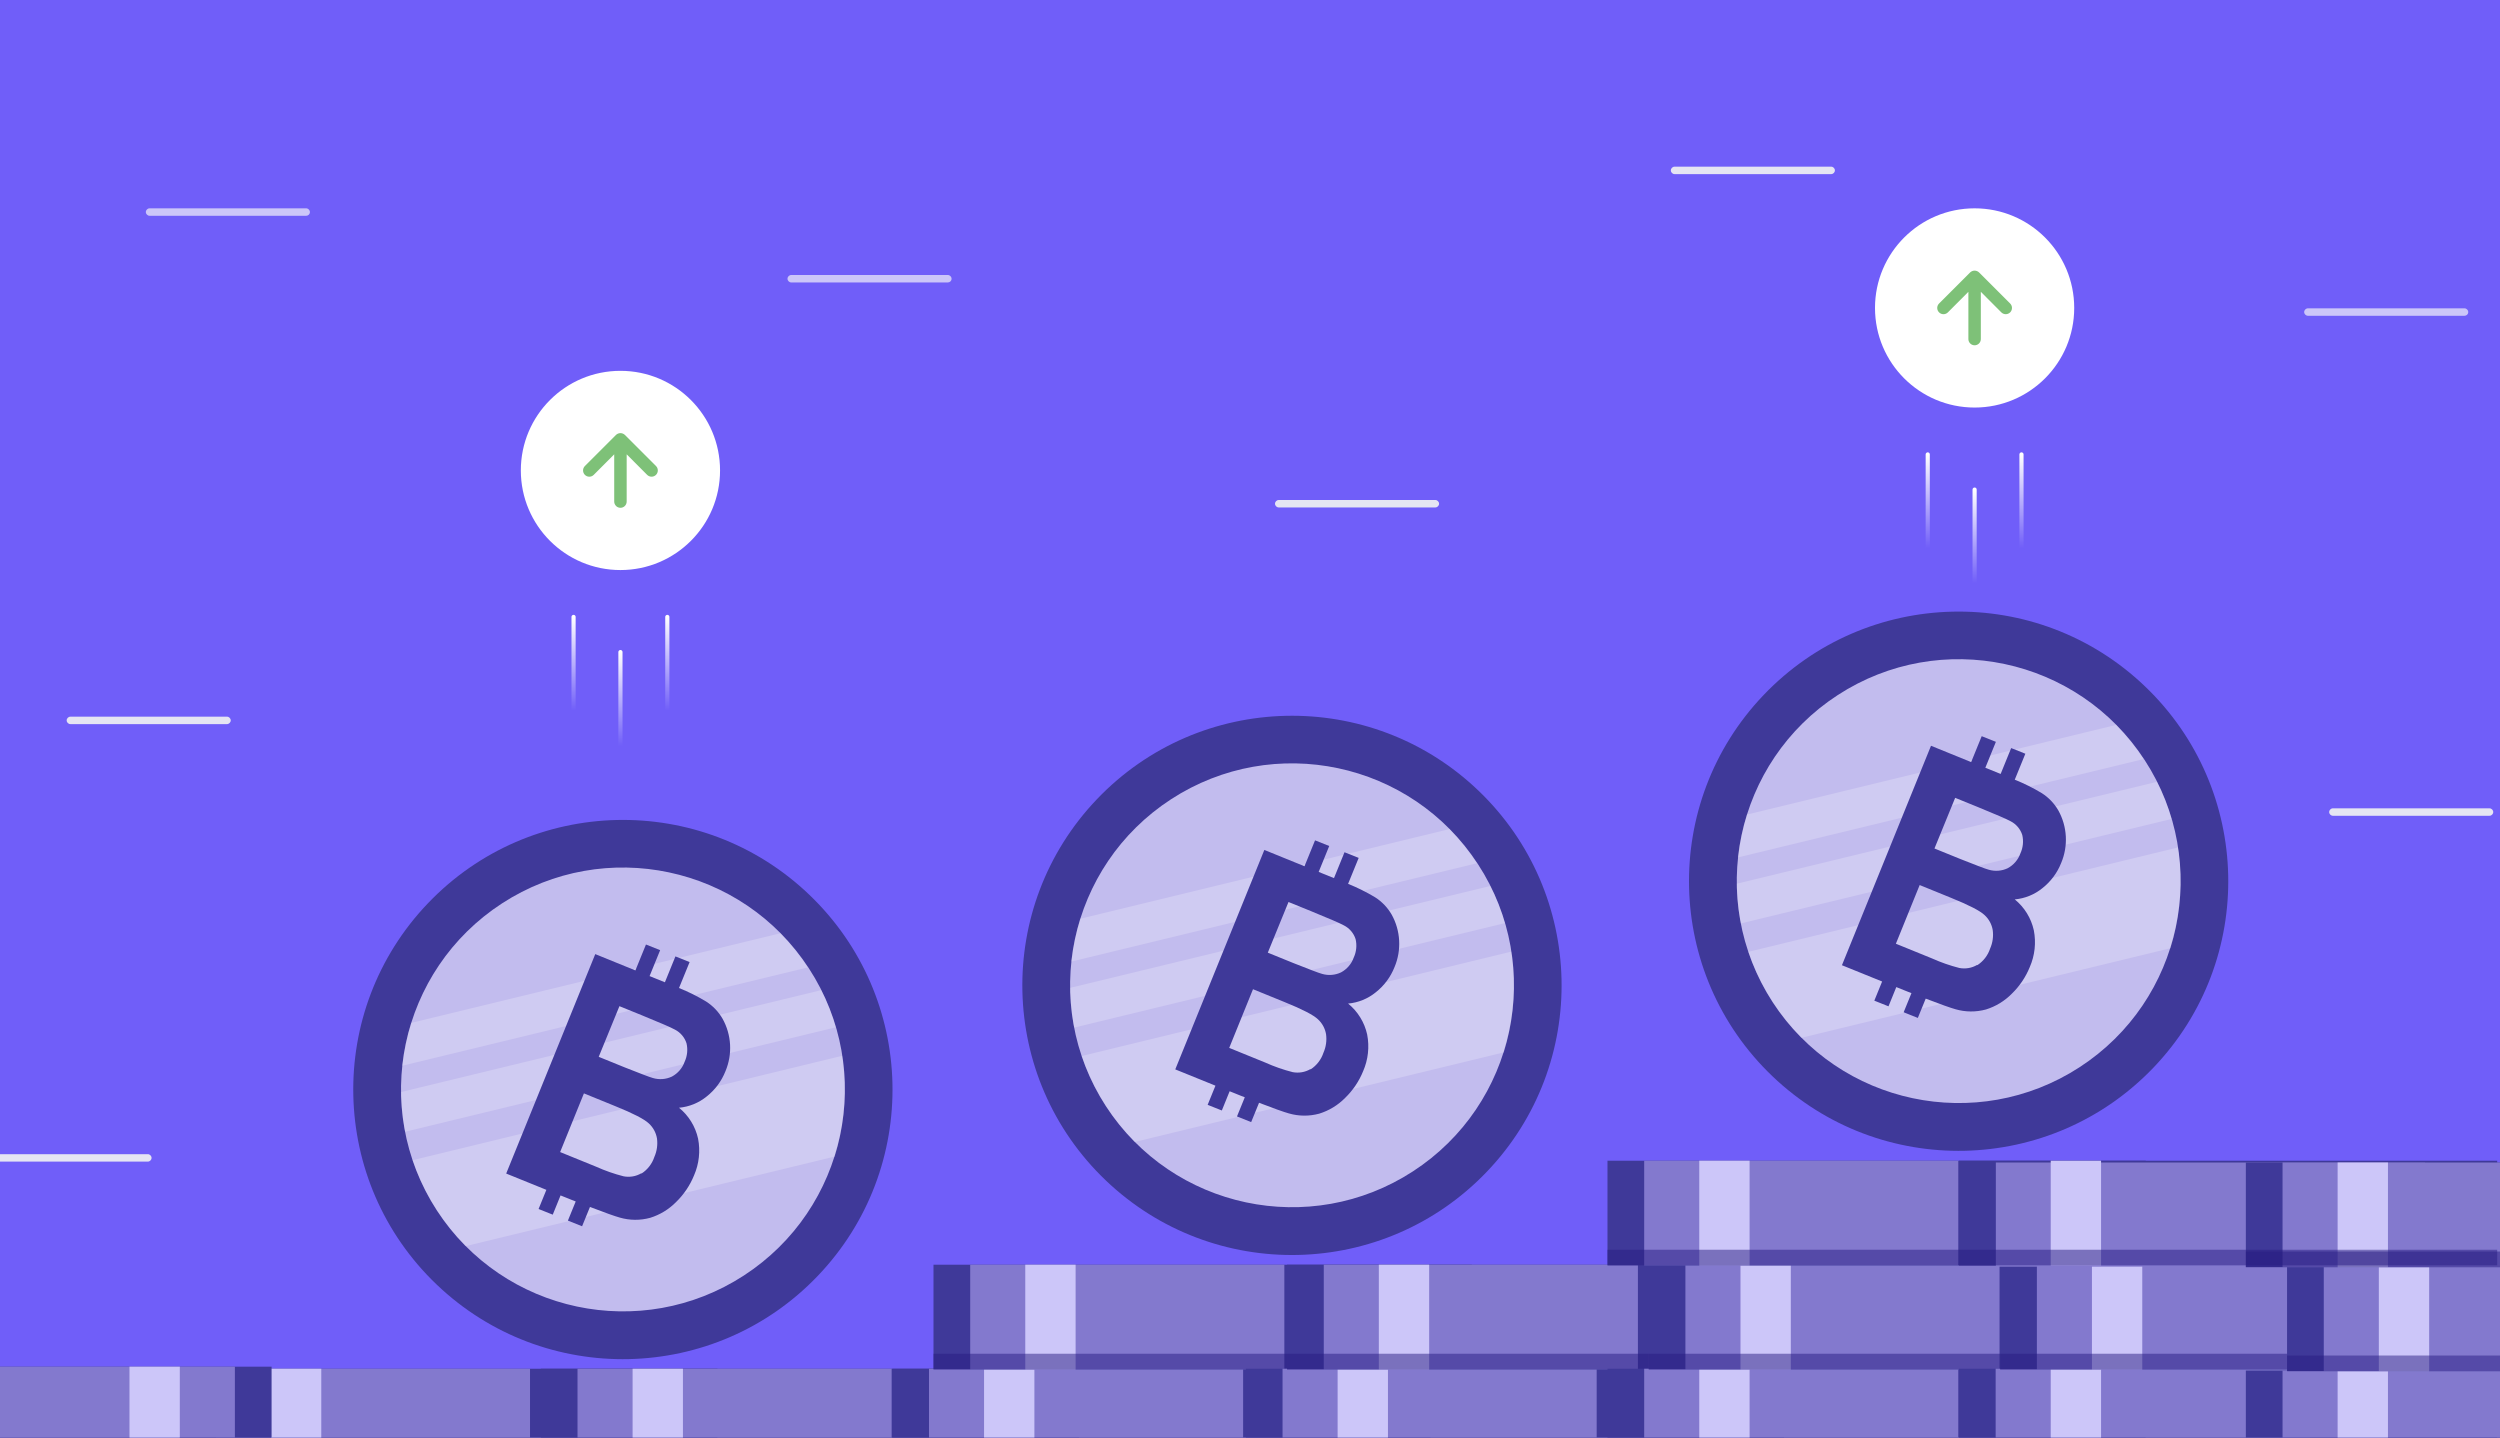 <?xml version="1.0" encoding="UTF-8"?> <svg xmlns="http://www.w3.org/2000/svg" width="600" height="345" viewBox="0 0 600 345" fill="none"><rect x="0" y="0" width="600" height="345" fill="#333333" stroke="none"/><g clip-path="url(#clip0)"><rect width="600" height="345" fill="#705EF9"></rect><path d="M439.483 41.787H401.894C401.417 41.787 401 41.37 401 40.894C401 40.417 401.417 40 401.894 40H439.483C439.959 40 440.376 40.417 440.376 40.894C440.376 41.37 439.959 41.787 439.483 41.787Z" fill="#E5E5F3"></path><path d="M54.483 173.787H16.894C16.417 173.787 16 173.37 16 172.894C16 172.417 16.417 172 16.894 172H54.483C54.959 172 55.376 172.417 55.376 172.894C55.376 173.37 54.959 173.787 54.483 173.787Z" fill="#E5E5F3"></path><path d="M344.483 121.787H306.894C306.417 121.787 306 121.37 306 120.894C306 120.417 306.417 120 306.894 120H344.483C344.959 120 345.376 120.417 345.376 120.894C345.376 121.37 344.959 121.787 344.483 121.787Z" fill="#E5E5F3"></path><path d="M597.483 195.787H559.894C559.417 195.787 559 195.37 559 194.894C559 194.417 559.417 194 559.894 194H597.483C597.959 194 598.376 194.417 598.376 194.894C598.376 195.37 597.959 195.787 597.483 195.787Z" fill="#E5E5F3"></path><path d="M35.483 278.787H-2.106C-2.583 278.787 -3 278.37 -3 277.894C-3 277.417 -2.583 277 -2.106 277H35.483C35.959 277 36.376 277.417 36.376 277.894C36.376 278.37 35.959 278.787 35.483 278.787Z" fill="#E5E5F3"></path><path d="M591.483 75.787H553.894C553.417 75.787 553 75.37 553 74.894C553 74.417 553.417 74 553.894 74H591.483C591.959 74 592.376 74.417 592.376 74.894C592.376 75.43 591.959 75.787 591.483 75.787Z" fill="#CCC6F9"></path><path d="M227.483 67.787H189.894C189.417 67.787 189 67.37 189 66.894C189 66.417 189.417 66 189.894 66H227.483C227.959 66 228.376 66.417 228.376 66.894C228.376 67.43 227.959 67.787 227.483 67.787Z" fill="#CCC6F9"></path><path d="M73.483 51.787H35.894C35.417 51.787 35 51.37 35 50.894C35 50.417 35.417 50 35.894 50H73.483C73.959 50 74.376 50.417 74.376 50.894C74.376 51.43 73.959 51.787 73.483 51.787Z" fill="#CCC6F9"></path><path d="M43 353.606H172.182V328.49H43V353.606Z" fill="#3F3999"></path><path d="M51.812 353.606H127.204V328.49H51.812V353.606Z" fill="#8379CE"></path><path d="M65.029 353.606H77.108V328.49H65.029V353.606Z" fill="#CCC6F9"></path><path d="M65.182 353.115H-64V328H65.182V353.115Z" fill="#3F3999"></path><path d="M56.37 353.115H-19.021L-19.021 328H56.37V353.115Z" fill="#8379CE"></path><path d="M43.154 353.115H31.074L31.074 328H43.154V353.115Z" fill="#CCC6F9"></path><path d="M129.795 353.606H258.978V328.49H129.795V353.606Z" fill="#3F3999"></path><path d="M138.606 353.606H213.998V328.49H138.606V353.606Z" fill="#8379CE"></path><path d="M151.824 353.606H163.903V328.49H151.824V353.606Z" fill="#CCC6F9"></path><path d="M214.146 353.606H343.328V328.49H214.146V353.606Z" fill="#3F3999"></path><path d="M222.957 353.606H298.349V328.49H222.957V353.606Z" fill="#8379CE"></path><path d="M236.174 353.606H248.254V328.49H236.174V353.606Z" fill="#CCC6F9"></path><path d="M224.038 328.646H353.221V303.53H224.038V328.646Z" fill="#3F3999"></path><path d="M232.85 328.646H308.242V303.53H232.85V328.646Z" fill="#8379CE"></path><path d="M246.067 328.646H258.146V303.53H246.067V328.646Z" fill="#CCC6F9"></path><g style="mix-blend-mode:multiply" opacity="0.5"><path d="M224.038 328.646H353.221V324.895H224.038V328.646Z" fill="#271B81"></path></g><path d="M299 353.606H428.183V328.49H299V353.606Z" fill="#3F3999"></path><path d="M307.811 353.606H383.203V328.49H307.811V353.606Z" fill="#8379CE"></path><path d="M321.029 353.606H333.108V328.49H321.029V353.606Z" fill="#CCC6F9"></path><path d="M308.893 328.646H438.075V303.53H308.893V328.646Z" fill="#3F3999"></path><path d="M317.705 328.646H393.097V303.53H317.705V328.646Z" fill="#8379CE"></path><path d="M330.921 328.646H343.001V303.53H330.921V328.646Z" fill="#CCC6F9"></path><g style="mix-blend-mode:multiply" opacity="0.5"><path d="M308.893 328.646H438.075V324.895H308.893V328.646Z" fill="#271B81"></path></g><path d="M385.795 353.606H514.978V328.49H385.795V353.606Z" fill="#3F3999"></path><path d="M394.606 353.606H469.998V328.49H394.606V353.606Z" fill="#8379CE"></path><path d="M407.824 353.606H419.903V328.49H407.824V353.606Z" fill="#CCC6F9"></path><path d="M395.688 328.646H524.87V303.53H395.688V328.646Z" fill="#3F3999"></path><path d="M404.5 328.646H479.892V303.53H404.5V328.646Z" fill="#8379CE"></path><path d="M417.716 328.646H429.796V303.53H417.716V328.646Z" fill="#CCC6F9"></path><g style="mix-blend-mode:multiply" opacity="0.5"><path d="M395.688 328.646H524.87V324.895H395.688V328.646Z" fill="#271B81"></path></g><path d="M385.795 303.686H514.978V278.571H385.795V303.686Z" fill="#3F3999"></path><path d="M394.606 303.686H469.998V278.571H394.606V303.686Z" fill="#8379CE"></path><path d="M407.824 303.686H419.903V278.571H407.824V303.686Z" fill="#CCC6F9"></path><g style="mix-blend-mode:multiply" opacity="0.5"><path d="M385.795 303.686H514.978V299.935H385.795V303.686Z" fill="#271B81"></path></g><path d="M470.146 353.606H599.328V328.49H470.146V353.606Z" fill="#3F3999"></path><path d="M478.957 353.606H554.349V328.49H478.957V353.606Z" fill="#8379CE"></path><path d="M492.174 353.606H504.254V328.49H492.174V353.606Z" fill="#CCC6F9"></path><path d="M480.038 328.646H609.221V303.53H480.038V328.646Z" fill="#3F3999"></path><path d="M488.85 328.646H564.242V303.53H488.85V328.646Z" fill="#8379CE"></path><path d="M502.067 328.646H514.146V303.53H502.067V328.646Z" fill="#CCC6F9"></path><g style="mix-blend-mode:multiply" opacity="0.5"><path d="M480.038 328.646H609.221V324.895H480.038V328.646Z" fill="#271B81"></path></g><path d="M470.146 303.686H599.328V278.571H470.146V303.686Z" fill="#3F3999"></path><path d="M479 304H582V279H479V304Z" fill="#8379CE"></path><path d="M539 354.035H668.183V328.92H539V354.035Z" fill="#3F3999"></path><path d="M547.811 354.035H623.203V328.92H547.811V354.035Z" fill="#8379CE"></path><path d="M561.029 354.035H573.108V328.92H561.029V354.035Z" fill="#CCC6F9"></path><path d="M548.893 329.075H678.075V303.96H548.893V329.075Z" fill="#3F3999"></path><path d="M557.705 329.075H633.097V303.96H557.705V329.075Z" fill="#8379CE"></path><path d="M570.921 329.075H583.001V303.96H570.921V329.075Z" fill="#CCC6F9"></path><g style="mix-blend-mode:multiply" opacity="0.5"><path d="M548.893 329.075H678.075V325.325H548.893V329.075Z" fill="#271B81"></path></g><path d="M539 304.115H668.183V279H539V304.115Z" fill="#3F3999"></path><path d="M547.811 304.115H623.203V279H547.811V304.115Z" fill="#8379CE"></path><path d="M561.029 304.115H573.108V279H561.029V304.115Z" fill="#CCC6F9"></path><g style="mix-blend-mode:multiply" opacity="0.5"><path d="M539 304.115H668.183V300.365H539V304.115Z" fill="#271B81"></path></g><path d="M492.174 303.686H504.254V278.571H492.174V303.686Z" fill="#CCC6F9"></path><g style="mix-blend-mode:multiply" opacity="0.5"><path d="M470.146 303.686H599.328V299.936H470.146V303.686Z" fill="#271B81"></path></g><path d="M104.782 308.274C130.619 332.967 171.582 332.039 196.274 306.202C220.967 280.365 220.039 239.403 194.202 214.71C168.365 190.017 127.403 190.945 102.71 216.782C78.017 242.619 78.945 283.581 104.782 308.274Z" fill="#3F3999"></path><path d="M178.526 306.126C203.189 290.099 210.19 257.113 194.163 232.45C178.136 207.787 145.15 200.786 120.487 216.813C95.824 232.84 88.823 265.826 104.85 290.489C120.877 315.152 153.863 322.153 178.526 306.126Z" fill="#C2BCEE"></path><path opacity="0.22" d="M197.105 237.631L96.254 262.087C96.288 265.288 96.613 268.479 97.226 271.62L200.601 246.545C199.709 243.473 198.538 240.49 197.105 237.631V237.631ZM202.113 253.391L99.028 278.44C101.625 286.206 105.984 293.265 111.764 299.065L200.325 277.571C202.766 269.755 203.378 261.482 202.113 253.391V253.391ZM187.221 223.997L98.67 245.5C97.618 248.849 96.898 252.293 96.519 255.782L193.861 232.181C191.933 229.232 189.719 226.48 187.25 223.967L187.221 223.997Z" fill="white"></path><path d="M167.541 273.283C166.9 270.361 165.286 267.743 162.963 265.857C165.395 265.64 167.705 264.7 169.598 263.158C171.614 261.57 173.172 259.475 174.112 257.087C174.958 255.074 175.336 252.896 175.216 250.716C175.096 248.536 174.482 246.412 173.42 244.504C172.452 242.825 171.093 241.403 169.46 240.359C167.384 239.108 165.211 238.026 162.962 237.124L165.505 230.894L162.102 229.537L159.577 235.747L155.9 234.261L158.434 228.04L155.031 226.683L152.497 232.904L142.863 228.984L121.486 281.653L131.129 285.562L129.257 290.16L132.66 291.517L134.532 286.9L137.271 288.001L138.17 288.349L136.297 292.946L139.7 294.303L141.592 289.667C145.14 291.031 147.544 291.887 148.743 292.218C151.124 292.911 153.65 292.931 156.041 292.276C158.398 291.546 160.536 290.242 162.264 288.482C164.127 286.675 165.592 284.5 166.568 282.095C167.778 279.324 168.117 276.251 167.541 273.283ZM148.66 241.48L154.039 243.664C158.46 245.463 161.093 246.615 161.986 247.109C163.31 247.79 164.31 248.97 164.764 250.389C165.113 251.878 164.954 253.44 164.312 254.828C163.773 256.349 162.685 257.614 161.263 258.376C159.842 259.05 158.223 259.176 156.716 258.731C155.78 258.481 153.531 257.582 149.835 256.134L143.692 253.638L148.66 241.48ZM153.919 281.587C152.636 282.338 151.122 282.596 149.662 282.313C147.412 281.739 145.216 280.972 143.098 280.02L134.432 276.495L140.141 262.411L147.711 265.495C151.976 267.221 154.646 268.598 155.722 269.626C156.754 270.572 157.441 271.836 157.674 273.216C157.881 274.727 157.664 276.265 157.048 277.659C156.509 279.298 155.426 280.704 153.979 281.644L153.919 281.587Z" fill="#3F3999"></path><path d="M265.362 283.274C291.199 307.967 332.162 307.039 356.854 281.202C381.547 255.365 380.619 214.403 354.782 189.71C328.945 165.017 287.983 165.945 263.29 191.782C238.597 217.619 239.525 258.581 265.362 283.274Z" fill="#3F3999"></path><path d="M339.106 281.126C363.769 265.099 370.77 232.113 354.743 207.45C338.716 182.787 305.73 175.786 281.067 191.813C256.404 207.84 249.404 240.826 265.431 265.489C281.458 290.152 314.443 297.153 339.106 281.126Z" fill="#C2BCEE"></path><path opacity="0.22" d="M357.685 212.631L256.834 237.087C256.868 240.288 257.193 243.479 257.806 246.62L361.181 221.545C360.289 218.473 359.118 215.49 357.685 212.631V212.631ZM362.693 228.391L259.608 253.44C262.205 261.206 266.564 268.265 272.344 274.065L360.905 252.571C363.346 244.755 363.958 236.482 362.693 228.391V228.391ZM347.801 198.997L259.25 220.5C258.198 223.849 257.478 227.293 257.099 230.782L354.441 207.181C352.513 204.232 350.299 201.48 347.83 198.967L347.801 198.997Z" fill="white"></path><path d="M328.12 248.283C327.479 245.361 325.866 242.743 323.543 240.857C325.974 240.64 328.285 239.7 330.178 238.158C332.194 236.57 333.752 234.475 334.692 232.087C335.538 230.074 335.915 227.896 335.795 225.716C335.675 223.536 335.062 221.412 334 219.504C333.031 217.825 331.673 216.403 330.039 215.359C327.964 214.108 325.791 213.026 323.541 212.124L326.084 205.894L322.681 204.537L320.157 210.747L316.48 209.261L319.013 203.04L315.61 201.683L313.077 207.904L303.442 203.984L282.065 256.653L291.709 260.562L289.836 265.16L293.239 266.517L295.112 261.9L297.85 263.001L298.75 263.349L296.877 267.946L300.28 269.303L302.171 264.667C305.72 266.031 308.123 266.887 309.323 267.218C311.703 267.911 314.23 267.931 316.621 267.276C318.977 266.546 321.115 265.242 322.844 263.482C324.706 261.675 326.172 259.5 327.147 257.095C328.358 254.324 328.697 251.251 328.12 248.283ZM309.239 216.48L314.619 218.664C319.04 220.463 321.673 221.615 322.566 222.109C323.89 222.79 324.889 223.97 325.344 225.389C325.693 226.878 325.534 228.44 324.892 229.828C324.353 231.349 323.265 232.614 321.842 233.376C320.422 234.05 318.803 234.176 317.296 233.731C316.36 233.481 314.11 232.582 310.414 231.134L304.272 228.638L309.239 216.48ZM314.499 256.587C313.215 257.338 311.702 257.596 310.242 257.313C307.992 256.739 305.796 255.972 303.678 255.02L295.012 251.495L300.72 237.411L308.291 240.495C312.555 242.221 315.225 243.598 316.302 244.626C317.334 245.572 318.021 246.836 318.253 248.216C318.461 249.727 318.244 251.265 317.627 252.659C317.089 254.298 316.006 255.704 314.558 256.644L314.499 256.587Z" fill="#3F3999"></path><path d="M425.362 258.274C451.199 282.967 492.162 282.039 516.854 256.202C541.547 230.365 540.619 189.403 514.782 164.71C488.945 140.017 447.983 140.945 423.29 166.782C398.597 192.619 399.525 233.581 425.362 258.274Z" fill="#3F3999"></path><path d="M499.106 256.126C523.769 240.099 530.77 207.113 514.743 182.45C498.716 157.787 465.73 150.786 441.067 166.813C416.404 182.84 409.404 215.826 425.431 240.489C441.458 265.152 474.443 272.153 499.106 256.126Z" fill="#C2BCEE"></path><path opacity="0.22" d="M517.685 187.631L416.834 212.087C416.868 215.288 417.193 218.479 417.806 221.62L521.181 196.545C520.289 193.473 519.118 190.49 517.685 187.631V187.631ZM522.693 203.391L419.608 228.44C422.205 236.206 426.564 243.265 432.344 249.065L520.905 227.571C523.346 219.755 523.958 211.482 522.693 203.391V203.391ZM507.801 173.997L419.25 195.5C418.198 198.849 417.478 202.293 417.099 205.782L514.441 182.181C512.513 179.232 510.299 176.48 507.83 173.967L507.801 173.997Z" fill="white"></path><path d="M488.12 223.283C487.479 220.361 485.866 217.743 483.543 215.857C485.974 215.64 488.285 214.7 490.178 213.158C492.194 211.57 493.752 209.475 494.692 207.087C495.538 205.074 495.915 202.896 495.795 200.716C495.675 198.536 495.062 196.412 494 194.504C493.031 192.825 491.673 191.403 490.039 190.359C487.964 189.108 485.791 188.026 483.541 187.124L486.084 180.894L482.681 179.537L480.157 185.747L476.48 184.261L479.013 178.04L475.61 176.683L473.077 182.904L463.442 178.984L442.065 231.653L451.709 235.562L449.836 240.16L453.239 241.517L455.112 236.9L457.85 238.001L458.75 238.349L456.877 242.946L460.28 244.303L462.171 239.667C465.72 241.031 468.123 241.887 469.323 242.218C471.703 242.911 474.23 242.931 476.621 242.276C478.977 241.546 481.115 240.242 482.844 238.482C484.706 236.675 486.172 234.5 487.147 232.095C488.358 229.324 488.697 226.251 488.12 223.283ZM469.239 191.48L474.619 193.664C479.04 195.463 481.673 196.615 482.566 197.109C483.89 197.79 484.889 198.97 485.344 200.389C485.693 201.878 485.534 203.44 484.892 204.828C484.353 206.349 483.265 207.614 481.842 208.376C480.422 209.05 478.803 209.176 477.296 208.731C476.36 208.481 474.11 207.582 470.414 206.134L464.272 203.638L469.239 191.48ZM474.499 231.587C473.215 232.338 471.702 232.596 470.242 232.313C467.992 231.739 465.796 230.972 463.678 230.02L455.012 226.495L460.72 212.411L468.291 215.495C472.555 217.221 475.225 218.598 476.302 219.626C477.334 220.572 478.021 221.836 478.253 223.216C478.461 224.727 478.244 226.265 477.627 227.659C477.089 229.298 476.006 230.704 474.558 231.644L474.499 231.587Z" fill="#3F3999"></path><circle cx="473.906" cy="73.906" r="23.906" transform="rotate(-180 473.906 73.906)" fill="white"></circle><path d="M475.4 81.377L475.4 70.036L480.316 74.967C480.597 75.248 480.979 75.406 481.377 75.406C481.775 75.406 482.156 75.248 482.438 74.967C482.719 74.686 482.877 74.304 482.877 73.906C482.877 73.508 482.719 73.127 482.438 72.845L474.967 65.375C474.825 65.239 474.657 65.132 474.474 65.061C474.11 64.912 473.702 64.912 473.338 65.061C473.155 65.132 472.987 65.239 472.845 65.375L465.374 72.845C465.234 72.984 465.123 73.15 465.047 73.332C464.972 73.514 464.932 73.709 464.932 73.906C464.932 74.103 464.972 74.299 465.047 74.481C465.123 74.663 465.234 74.828 465.374 74.967C465.513 75.107 465.679 75.218 465.861 75.294C466.043 75.37 466.238 75.409 466.435 75.409C466.633 75.409 466.828 75.37 467.01 75.294C467.192 75.218 467.357 75.107 467.496 74.967L472.412 70.036L472.412 81.377C472.412 81.773 472.569 82.153 472.849 82.433C473.13 82.714 473.51 82.871 473.906 82.871C474.302 82.871 474.682 82.714 474.963 82.433C475.243 82.153 475.4 81.773 475.4 81.377Z" fill="#7EC178"></path><path d="M462.656 131.562V109.062" stroke="url(#paint0_linear)" stroke-linecap="round" stroke-linejoin="round"></path><path d="M473.906 140V117.5" stroke="url(#paint1_linear)" stroke-linecap="round" stroke-linejoin="round"></path><path d="M485.156 131.562V109.062" stroke="url(#paint2_linear)" stroke-linecap="round" stroke-linejoin="round"></path><circle cx="148.906" cy="112.906" r="23.906" transform="rotate(-180 148.906 112.906)" fill="white"></circle><path d="M150.401 120.377L150.401 109.036L155.316 113.967C155.598 114.248 155.979 114.407 156.377 114.407C156.775 114.407 157.157 114.248 157.438 113.967C157.719 113.686 157.877 113.304 157.877 112.906C157.877 112.508 157.719 112.127 157.438 111.845L149.967 104.375C149.825 104.239 149.658 104.132 149.474 104.061C149.11 103.911 148.702 103.911 148.339 104.061C148.155 104.132 147.988 104.239 147.846 104.375L140.375 111.845C140.235 111.984 140.124 112.15 140.048 112.332C139.972 112.514 139.933 112.709 139.933 112.906C139.933 113.103 139.972 113.299 140.048 113.481C140.124 113.663 140.235 113.828 140.375 113.967C140.514 114.107 140.679 114.218 140.861 114.294C141.043 114.37 141.239 114.409 141.436 114.409C141.633 114.409 141.828 114.37 142.01 114.294C142.192 114.218 142.358 114.107 142.497 113.967L147.412 109.036L147.412 120.377C147.412 120.773 147.57 121.153 147.85 121.433C148.13 121.714 148.51 121.871 148.906 121.871C149.303 121.871 149.683 121.714 149.963 121.433C150.243 121.153 150.401 120.773 150.401 120.377Z" fill="#7EC178"></path><path d="M137.656 170.562V148.062" stroke="url(#paint3_linear)" stroke-linecap="round" stroke-linejoin="round"></path><path d="M148.906 179V156.5" stroke="url(#paint4_linear)" stroke-linecap="round" stroke-linejoin="round"></path><path d="M160.156 170.562V148.062" stroke="url(#paint5_linear)" stroke-linecap="round" stroke-linejoin="round"></path></g><defs><linearGradient id="paint0_linear" x1="462.156" y1="131.562" x2="462.156" y2="109.062" gradientUnits="userSpaceOnUse"><stop stop-color="white" stop-opacity="0"></stop><stop offset="1" stop-color="white"></stop></linearGradient><linearGradient id="paint1_linear" x1="473.406" y1="140" x2="473.406" y2="117.5" gradientUnits="userSpaceOnUse"><stop stop-color="white" stop-opacity="0"></stop><stop offset="1" stop-color="white"></stop></linearGradient><linearGradient id="paint2_linear" x1="484.656" y1="131.562" x2="484.656" y2="109.062" gradientUnits="userSpaceOnUse"><stop stop-color="white" stop-opacity="0"></stop><stop offset="1" stop-color="white"></stop></linearGradient><linearGradient id="paint3_linear" x1="137.156" y1="170.562" x2="137.156" y2="148.062" gradientUnits="userSpaceOnUse"><stop stop-color="white" stop-opacity="0"></stop><stop offset="1" stop-color="white"></stop></linearGradient><linearGradient id="paint4_linear" x1="148.406" y1="179" x2="148.406" y2="156.5" gradientUnits="userSpaceOnUse"><stop stop-color="white" stop-opacity="0"></stop><stop offset="1" stop-color="white"></stop></linearGradient><linearGradient id="paint5_linear" x1="159.656" y1="170.562" x2="159.656" y2="148.062" gradientUnits="userSpaceOnUse"><stop stop-color="white" stop-opacity="0"></stop><stop offset="1" stop-color="white"></stop></linearGradient><clipPath id="clip0"><rect width="600" height="345" fill="white"></rect></clipPath></defs></svg> 